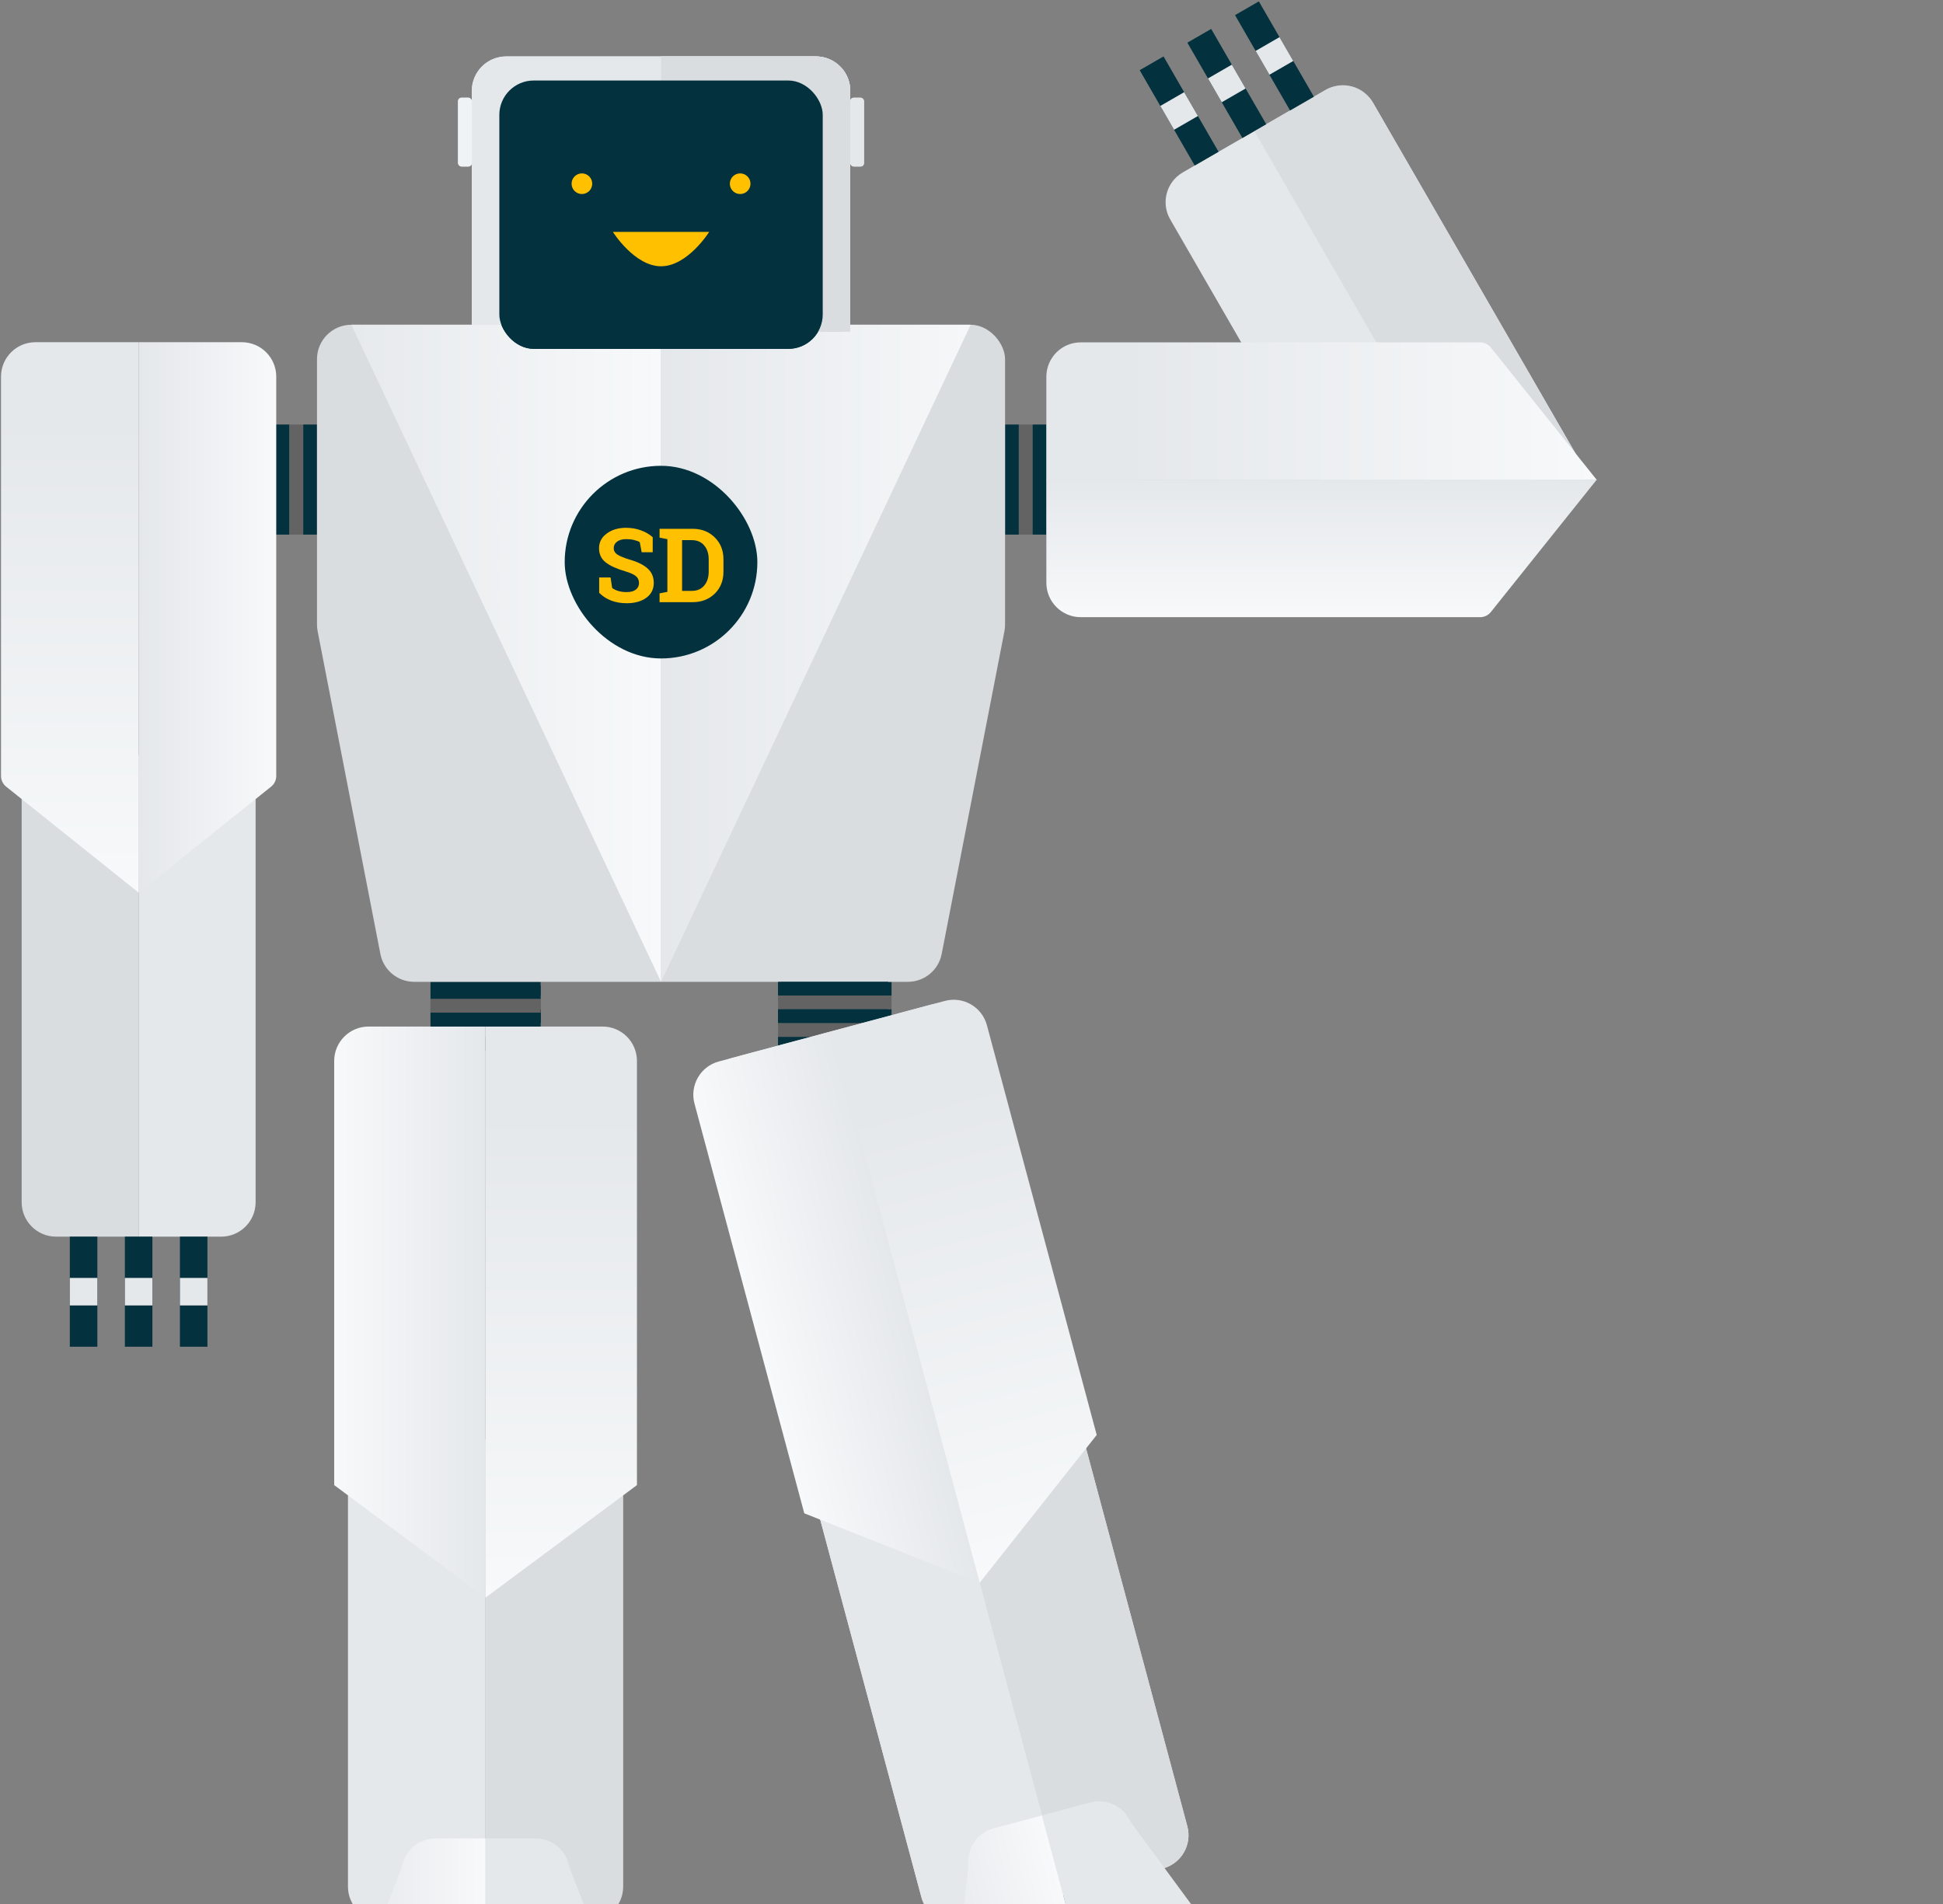 <svg width="751" height="736" viewBox="0 0 751 736" fill="none" xmlns="http://www.w3.org/2000/svg">
<rect x="0" y="0" width="751" height="736" fill="#808080" stroke="none"/>
<rect x="106.566" y="164.097" width="5.319" height="42.552" fill="#03313E"/>
<rect x="111.885" y="164.097" width="5.319" height="42.552" fill="#636363"/>
<rect x="117.204" y="164.097" width="5.319" height="42.552" fill="#03313E"/>
<rect x="388.476" y="164.097" width="5.319" height="42.552" fill="#03313E"/>
<rect x="393.795" y="164.097" width="5.319" height="42.552" fill="#636363"/>
<rect x="399.115" y="164.097" width="5.319" height="42.552" fill="#03313E"/>
<rect x="344.593" y="379.518" width="5.319" height="42.552" transform="rotate(90 344.593 379.518)" fill="#03313E"/>
<rect x="344.594" y="384.838" width="5.319" height="42.552" transform="rotate(90 344.594 384.838)" fill="#636363"/>
<rect x="344.594" y="390.157" width="5.319" height="42.552" transform="rotate(90 344.594 390.157)" fill="#03313E"/>
<rect x="208.956" y="379.518" width="5.319" height="42.552" transform="rotate(90 208.956 379.518)" fill="#03313E"/>
<rect x="208.957" y="384.837" width="5.319" height="42.552" transform="rotate(90 208.957 384.837)" fill="#636363"/>
<rect x="208.957" y="390.156" width="5.319" height="42.552" transform="rotate(90 208.957 390.156)" fill="#03313E"/>
<rect x="208.956" y="390.156" width="5.319" height="42.552" transform="rotate(90 208.956 390.156)" fill="#03313E"/>
<rect x="208.957" y="395.475" width="5.319" height="42.552" transform="rotate(90 208.957 395.475)" fill="#636363"/>
<rect x="208.957" y="400.794" width="5.319" height="42.552" transform="rotate(90 208.957 400.794)" fill="#03313E"/>
<g clip-path="url(#clip0_1_863)">
<path d="M122.523 138.831C122.523 131.487 128.476 125.534 135.82 125.534H375.177C382.521 125.534 388.475 131.487 388.475 138.831V241.436C388.475 242.288 388.393 243.138 388.231 243.974L363.972 368.758C362.757 375.007 357.284 379.518 350.918 379.518H160.079C153.714 379.518 148.241 375.007 147.026 368.758L122.767 243.974C122.604 243.138 122.523 242.288 122.523 241.436V138.831Z" fill="#DADDE0"/>
<path d="M255.499 379.518L135.82 125.533H255.499V379.518Z" fill="url(#paint0_linear_1_863)"/>
<path d="M255.5 379.518L375.178 125.533H255.5V379.518Z" fill="url(#paint1_linear_1_863)"/>
<g clip-path="url(#clip1_1_863)">
<rect x="218.266" y="180.054" width="74.467" height="74.467" rx="37.233" fill="#03313E"/>
<path d="M252.283 213.462H248.017L247.277 209.566C246.783 209.254 246.063 208.982 245.115 208.748C244.167 208.514 243.16 208.397 242.095 208.397C240.537 208.397 239.329 208.728 238.472 209.391C237.628 210.04 237.206 210.884 237.206 211.923C237.206 212.884 237.648 213.676 238.531 214.299C239.427 214.91 240.966 215.559 243.147 216.247C246.277 217.117 248.647 218.267 250.257 219.695C251.88 221.124 252.692 223 252.692 225.324C252.692 227.753 251.731 229.668 249.809 231.071C247.887 232.473 245.355 233.175 242.212 233.175C239.966 233.175 237.933 232.817 236.115 232.103C234.31 231.389 232.804 230.402 231.596 229.142V223.221H235.999L236.602 227.253C237.174 227.72 237.946 228.11 238.92 228.422C239.907 228.72 241.005 228.87 242.212 228.87C243.771 228.87 244.952 228.552 245.757 227.915C246.576 227.279 246.985 226.428 246.985 225.363C246.985 224.273 246.595 223.396 245.816 222.734C245.05 222.072 243.699 221.448 241.764 220.864C238.401 219.89 235.856 218.734 234.129 217.397C232.401 216.059 231.538 214.228 231.538 211.904C231.538 209.605 232.512 207.729 234.46 206.274C236.408 204.807 238.855 204.053 241.803 204.015C243.985 204.015 245.972 204.346 247.764 205.008C249.556 205.67 251.062 206.553 252.283 207.657V213.462Z" fill="#FFC000"/>
<path d="M267.691 204.404C271.158 204.404 274.015 205.514 276.261 207.735C278.508 209.943 279.631 212.78 279.631 216.247V220.942C279.631 224.422 278.508 227.266 276.261 229.474C274.015 231.668 271.158 232.765 267.691 232.765H254.932V229.357L257.951 228.772V208.417L254.932 207.832V204.404H267.691ZM263.639 208.787V228.402H267.399C269.437 228.402 271.035 227.714 272.19 226.337C273.346 224.961 273.924 223.162 273.924 220.942V216.208C273.924 214.014 273.346 212.228 272.19 210.852C271.035 209.475 269.437 208.787 267.399 208.787H263.639Z" fill="#FFC000"/>
</g>
</g>
<path d="M182.362 35.11C182.362 27.766 188.316 21.812 195.66 21.812H315.339C322.683 21.812 328.636 27.766 328.636 35.11V125.534H182.362V35.11Z" fill="#E5E8EB"/>
<path d="M255.499 21.812H315.338C322.682 21.812 328.636 27.766 328.636 35.11V128.193H255.499V21.812Z" fill="#DADDE0"/>
<rect x="193" y="31.121" width="124.998" height="103.721" rx="13.298" fill="#03313E"/>
<path d="M237.523 73.404C237.463 73.223 237.355 73.062 237.209 72.939C237.063 72.816 236.886 72.736 236.697 72.709L229.189 71.618L225.831 64.815C225.486 64.116 224.342 64.116 223.997 64.815L220.639 71.618L213.131 72.709C212.942 72.736 212.765 72.816 212.619 72.939C212.473 73.062 212.365 73.223 212.306 73.405C212.247 73.586 212.24 73.78 212.285 73.966C212.331 74.151 212.428 74.319 212.564 74.453L217.998 79.749L216.715 87.227C216.683 87.415 216.704 87.608 216.776 87.784C216.848 87.961 216.968 88.114 217.123 88.226C217.277 88.338 217.459 88.405 217.65 88.419C217.84 88.433 218.03 88.393 218.199 88.305L224.914 84.774L231.629 88.304C231.798 88.392 231.988 88.432 232.178 88.418C232.369 88.405 232.551 88.338 232.706 88.226C232.86 88.114 232.98 87.961 233.052 87.784C233.124 87.607 233.145 87.414 233.113 87.225L231.83 79.748L237.264 74.452C237.4 74.319 237.497 74.15 237.543 73.965C237.589 73.78 237.582 73.585 237.523 73.404V73.404Z" fill="#FFC000"/>
<path d="M298.692 73.404C298.633 73.223 298.524 73.062 298.378 72.939C298.233 72.816 298.055 72.736 297.867 72.709L290.359 71.618L287 64.815C286.656 64.116 285.511 64.116 285.166 64.815L281.808 71.618L274.3 72.709C274.111 72.736 273.934 72.816 273.788 72.939C273.643 73.062 273.534 73.223 273.475 73.405C273.416 73.586 273.409 73.78 273.455 73.966C273.5 74.151 273.597 74.319 273.733 74.453L279.167 79.749L277.884 87.227C277.852 87.415 277.874 87.608 277.946 87.784C278.018 87.961 278.138 88.114 278.292 88.226C278.446 88.338 278.629 88.405 278.819 88.419C279.009 88.433 279.2 88.393 279.369 88.305L286.084 84.774L292.798 88.304C292.967 88.392 293.157 88.432 293.348 88.418C293.538 88.405 293.721 88.338 293.875 88.226C294.03 88.114 294.15 87.961 294.222 87.784C294.294 87.607 294.315 87.414 294.282 87.225L293 79.748L298.433 74.452C298.57 74.319 298.667 74.15 298.712 73.965C298.758 73.78 298.751 73.585 298.692 73.404V73.404Z" fill="#FFC000"/>
<path d="M255.499 109.576C262.621 109.576 268.81 103.194 271.94 99.273C272.403 98.693 271.693 97.981 271.069 98.381C267.377 100.745 260.971 104.257 255.499 104.257C250.026 104.257 243.62 100.745 239.928 98.381C239.304 97.981 238.594 98.693 239.057 99.273C242.187 103.194 248.376 109.576 255.499 109.576Z" fill="#FFC000"/>
<path d="M223.584 55.056L210.287 60.375" stroke="#FFC000" stroke-width="3.191" stroke-linecap="round"/>
<path d="M287.413 55.056L300.71 60.375" stroke="#FFC000" stroke-width="3.191" stroke-linecap="round"/>
<rect x="328.636" y="37.769" width="5.319" height="26.595" rx="1.33" fill="#E5E8EB"/>
<rect x="177.044" y="37.77" width="5.319" height="26.595" rx="1.33" fill="#F0F3F5"/>
<path d="M182.362 35.11C182.362 27.766 188.316 21.812 195.66 21.812H315.339C322.683 21.812 328.636 27.766 328.636 35.11V125.534H182.362V35.11Z" fill="#E5E8EB"/>
<path d="M255.499 21.812H315.338C322.682 21.812 328.636 27.766 328.636 35.11V128.193H255.499V21.812Z" fill="#DADDE0"/>
<rect x="193" y="31.121" width="124.998" height="103.721" rx="13.298" fill="#03313E"/>
<path d="M274.115 89.63H236.882C236.882 89.63 245.217 102.927 255.499 102.927C265.78 102.927 274.115 89.63 274.115 89.63Z" fill="#FFC000"/>
<circle cx="286.083" cy="71.013" r="3.989" fill="#FFC000"/>
<circle cx="224.915" cy="71.013" r="3.989" fill="#FFC000"/>
<rect x="328.636" y="37.769" width="5.319" height="26.595" rx="1.33" fill="#E5E8EB"/>
<rect x="177.044" y="37.77" width="5.319" height="26.595" rx="1.33" fill="#F0F3F5"/>
<rect x="617.049" y="189.305" width="90.424" height="186.167" rx="13.298" transform="rotate(150 617.049 189.305)" fill="#E5E8EB"/>
<path d="M577.894 211.91L605.533 195.953C611.893 192.281 614.072 184.148 610.4 177.788L530.614 39.596C526.942 33.235 518.809 31.056 512.449 34.728L484.811 50.685L577.894 211.91Z" fill="#DADDE0"/>
<rect x="507.842" y="37.386" width="10.638" height="42.552" transform="rotate(150 507.842 37.386)" fill="#03313E"/>
<rect x="489.417" y="48.026" width="10.638" height="42.552" transform="rotate(150 489.417 48.026)" fill="#03313E"/>
<rect x="481.439" y="34.206" width="10.638" height="10.638" transform="rotate(150 481.439 34.206)" fill="#E5E8EB"/>
<rect x="499.865" y="23.569" width="10.638" height="10.638" transform="rotate(150 499.865 23.569)" fill="#E5E8EB"/>
<rect x="470.992" y="58.664" width="10.638" height="42.552" transform="rotate(150 470.992 58.664)" fill="#03313E"/>
<rect x="463.014" y="44.844" width="10.638" height="10.638" transform="rotate(150 463.014 44.844)" fill="#E5E8EB"/>
<path d="M404.434 185.526L404.434 145.633C404.434 138.289 410.387 132.335 417.731 132.335L572.086 132.335C573.702 132.335 575.23 133.07 576.24 134.332L617.195 185.526L404.434 185.526Z" fill="url(#paint2_linear_1_863)"/>
<path d="M404.434 185.374L404.434 225.267C404.434 232.611 410.387 238.565 417.731 238.565L572.087 238.565C573.703 238.565 575.231 237.83 576.24 236.569L617.196 185.374L404.434 185.374Z" fill="url(#paint3_linear_1_863)"/>
<path d="M53.584 291.851L21.67 291.851C14.326 291.851 8.372 297.805 8.372 305.149L8.372 464.72C8.372 472.064 14.326 478.018 21.67 478.018L53.584 478.018L53.584 291.851Z" fill="#DADDE0"/>
<path d="M53.584 291.851L85.498 291.851C92.842 291.851 98.796 297.805 98.796 305.149L98.796 464.72C98.796 472.064 92.842 478.018 85.498 478.018L53.584 478.018L53.584 291.851Z" fill="#E5E8EB"/>
<rect width="10.638" height="42.552" transform="matrix(-1 8.74228e-08 8.74228e-08 1 80.179 478.019)" fill="#03313E"/>
<rect width="10.638" height="42.552" transform="matrix(-1 8.74228e-08 8.74228e-08 1 58.903 478.018)" fill="#03313E"/>
<rect width="10.638" height="10.638" transform="matrix(-1 8.74228e-08 8.74228e-08 1 58.903 493.975)" fill="#E5E8EB"/>
<rect width="10.638" height="10.638" transform="matrix(-1 8.74228e-08 8.74228e-08 1 80.179 493.975)" fill="#E5E8EB"/>
<rect width="10.638" height="42.552" transform="matrix(-1 8.74228e-08 8.74228e-08 1 37.626 478.018)" fill="#03313E"/>
<rect width="10.638" height="10.638" transform="matrix(-1 8.74228e-08 8.74228e-08 1 37.626 493.975)" fill="#E5E8EB"/>
<path d="M53.584 132.28L13.691 132.28C6.347 132.28 0.393 138.234 0.393 145.578L0.393 299.933C0.393 301.549 1.128 303.077 2.39 304.087L53.584 345.042L53.584 132.28Z" fill="url(#paint4_linear_1_863)"/>
<path d="M53.584 132.28L93.477 132.28C100.821 132.28 106.774 138.234 106.774 145.578L106.774 299.934C106.774 301.55 106.04 303.078 104.778 304.087L53.584 345.043L53.584 132.28Z" fill="url(#paint5_linear_1_863)"/>
<path d="M187.682 556.378H227.575C234.919 556.378 240.872 562.331 240.872 569.675V729.247C240.872 736.591 234.919 742.544 227.575 742.544H187.682V556.378Z" fill="#DADDE0"/>
<path d="M187.682 556.378H147.789C140.445 556.378 134.492 562.331 134.492 569.675V729.247C134.492 736.591 140.445 742.544 147.789 742.544H187.682V556.378Z" fill="#E5E8EB"/>
<path d="M187.682 396.806H232.894C240.238 396.806 246.192 402.759 246.192 410.103V574.062L187.682 617.546L187.682 396.806Z" fill="url(#paint6_linear_1_863)"/>
<path d="M187.682 396.806H142.47C135.126 396.806 129.172 402.759 129.172 410.103V574.062L187.682 617.546L187.682 396.806Z" fill="url(#paint7_linear_1_863)"/>
<path d="M187.682 710.631H168.532C162.445 710.631 157.209 714.614 155.681 720.189C155.417 721.151 155.187 722.127 154.823 723.056L136.323 770.298C135.113 773.388 134.492 776.677 134.492 779.996L134.491 787.843C134.491 789.264 135.682 790.416 137.151 790.416H187.682V710.631Z" fill="url(#paint8_linear_1_863)"/>
<path d="M187.682 710.631H206.833C212.919 710.631 218.155 714.615 219.684 720.189C219.948 721.151 220.177 722.127 220.541 723.056L239.042 770.298C240.252 773.388 240.873 776.677 240.873 779.996L240.873 787.843C240.873 789.264 239.682 790.417 238.213 790.417H187.682V710.631Z" fill="#E5E8EB"/>
<rect x="208.958" y="380.849" width="5.319" height="42.552" transform="rotate(90 208.958 380.849)" fill="#03313E"/>
<rect x="208.957" y="386.168" width="5.319" height="42.552" transform="rotate(90 208.957 386.168)" fill="#636363"/>
<rect x="208.957" y="391.487" width="5.319" height="42.552" transform="rotate(90 208.957 391.487)" fill="#03313E"/>
<rect x="343.264" y="379.519" width="5.319" height="42.552" transform="rotate(90 343.264 379.519)" fill="#03313E"/>
<rect x="343.264" y="384.838" width="5.319" height="42.552" transform="rotate(90 343.264 384.838)" fill="#636363"/>
<rect x="343.264" y="390.157" width="5.319" height="42.552" transform="rotate(90 343.264 390.157)" fill="#03313E"/>
<rect x="343.264" y="390.156" width="5.319" height="42.552" transform="rotate(90 343.264 390.156)" fill="#03313E"/>
<rect x="343.264" y="395.476" width="5.319" height="42.552" transform="rotate(90 343.264 395.476)" fill="#636363"/>
<rect x="343.264" y="400.795" width="5.319" height="42.552" transform="rotate(90 343.264 400.795)" fill="#03313E"/>
<rect x="270.127" y="412.371" width="106.381" height="345.738" rx="13.298" transform="rotate(-15 270.127 412.371)" fill="#E5E8EB"/>
<path d="M362.805 552.739L401.338 542.414C408.432 540.513 415.724 544.723 417.624 551.817L458.925 705.951C460.825 713.045 456.616 720.336 449.522 722.237L410.988 732.562L362.805 552.739Z" fill="#DADDE0"/>
<path d="M362.805 552.739L324.271 563.064C317.177 564.965 312.968 572.256 314.868 579.35L356.168 733.484C358.069 740.578 365.361 744.788 372.455 742.887L410.988 732.562L362.805 552.739Z" fill="#E5E8EB"/>
<path d="M321.504 398.605L365.176 386.903C372.27 385.003 379.561 389.212 381.462 396.306L423.898 554.678L378.636 611.824L321.504 398.605Z" fill="url(#paint9_linear_1_863)"/>
<path d="M321.504 398.605L277.833 410.307C270.739 412.207 266.529 419.499 268.43 426.593L310.866 584.965L378.636 611.824L321.504 398.605Z" fill="url(#paint10_linear_1_863)"/>
<path d="M402.728 701.737L384.23 706.693C378.351 708.268 374.325 713.472 374.291 719.251C374.285 720.249 374.316 721.251 374.205 722.243L368.562 772.664C368.193 775.962 368.444 779.299 369.303 782.504L371.334 790.084C371.702 791.457 373.15 792.262 374.569 791.882L423.378 778.804L402.728 701.737Z" fill="url(#paint11_linear_1_863)"/>
<path d="M402.728 701.735L421.226 696.779C427.105 695.204 433.194 697.697 436.113 702.685C436.617 703.546 437.091 704.43 437.683 705.233L467.78 746.077C469.749 748.749 471.2 751.765 472.059 754.97L474.09 762.55C474.458 763.923 473.606 765.344 472.187 765.724L423.378 778.803L402.728 701.735Z" fill="#E5E8EB"/>
<defs>
<linearGradient id="paint0_linear_1_863" x1="122.523" y1="252.526" x2="255.499" y2="252.526" gradientUnits="userSpaceOnUse">
<stop stop-color="#E5E8EB"/>
<stop offset="1" stop-color="#F7F9FA"/>
</linearGradient>
<linearGradient id="paint1_linear_1_863" x1="255.5" y1="252.526" x2="388.476" y2="252.526" gradientUnits="userSpaceOnUse">
<stop stop-color="#E5E8EB"/>
<stop offset="1" stop-color="#F7F9FA"/>
</linearGradient>
<linearGradient id="paint2_linear_1_863" x1="435.018" y1="132.335" x2="617.196" y2="132.335" gradientUnits="userSpaceOnUse">
<stop stop-color="#E5E8EB"/>
<stop offset="1" stop-color="#F7F9FA"/>
</linearGradient>
<linearGradient id="paint3_linear_1_863" x1="457.624" y1="185.374" x2="457.624" y2="238.565" gradientUnits="userSpaceOnUse">
<stop stop-color="#E5E8EB"/>
<stop offset="1" stop-color="#F7F9FA"/>
</linearGradient>
<linearGradient id="paint4_linear_1_863" x1="0.393" y1="162.865" x2="0.393" y2="345.042" gradientUnits="userSpaceOnUse">
<stop stop-color="#E5E8EB"/>
<stop offset="1" stop-color="#F7F9FA"/>
</linearGradient>
<linearGradient id="paint5_linear_1_863" x1="53.584" y1="185.471" x2="106.774" y2="185.471" gradientUnits="userSpaceOnUse">
<stop stop-color="#E5E8EB"/>
<stop offset="1" stop-color="#F7F9FA"/>
</linearGradient>
<linearGradient id="paint6_linear_1_863" x1="246.192" y1="431.38" x2="246.192" y2="617.546" gradientUnits="userSpaceOnUse">
<stop stop-color="#E5E8EB"/>
<stop offset="1" stop-color="#F7F9FA"/>
</linearGradient>
<linearGradient id="paint7_linear_1_863" x1="187.682" y1="454.481" x2="129.172" y2="454.481" gradientUnits="userSpaceOnUse">
<stop stop-color="#E5E8EB"/>
<stop offset="1" stop-color="#F7F9FA"/>
</linearGradient>
<linearGradient id="paint8_linear_1_863" x1="134.491" y1="720.531" x2="187.682" y2="720.531" gradientUnits="userSpaceOnUse">
<stop stop-color="#E5E8EB"/>
<stop offset="1" stop-color="#F7F9FA"/>
</linearGradient>
<linearGradient id="paint9_linear_1_863" x1="386.969" y1="416.857" x2="435.152" y2="596.681" gradientUnits="userSpaceOnUse">
<stop stop-color="#E5E8EB"/>
<stop offset="1" stop-color="#F7F9FA"/>
</linearGradient>
<linearGradient id="paint10_linear_1_863" x1="336.432" y1="454.315" x2="279.916" y2="469.458" gradientUnits="userSpaceOnUse">
<stop stop-color="#E5E8EB"/>
<stop offset="1" stop-color="#F7F9FA"/>
</linearGradient>
<linearGradient id="paint11_linear_1_863" x1="353.913" y1="725.066" x2="405.291" y2="711.3" gradientUnits="userSpaceOnUse">
<stop stop-color="#E5E8EB"/>
<stop offset="1" stop-color="#F7F9FA"/>
</linearGradient>
<clipPath id="clip0_1_863">
<rect x="122.523" y="125.534" width="265.952" height="253.984" rx="13.298" fill="white"/>
</clipPath>
<clipPath id="clip1_1_863">
<rect width="79.786" height="79.786" fill="white" transform="translate(215.606 177.394)"/>
</clipPath>
</defs>
</svg>

